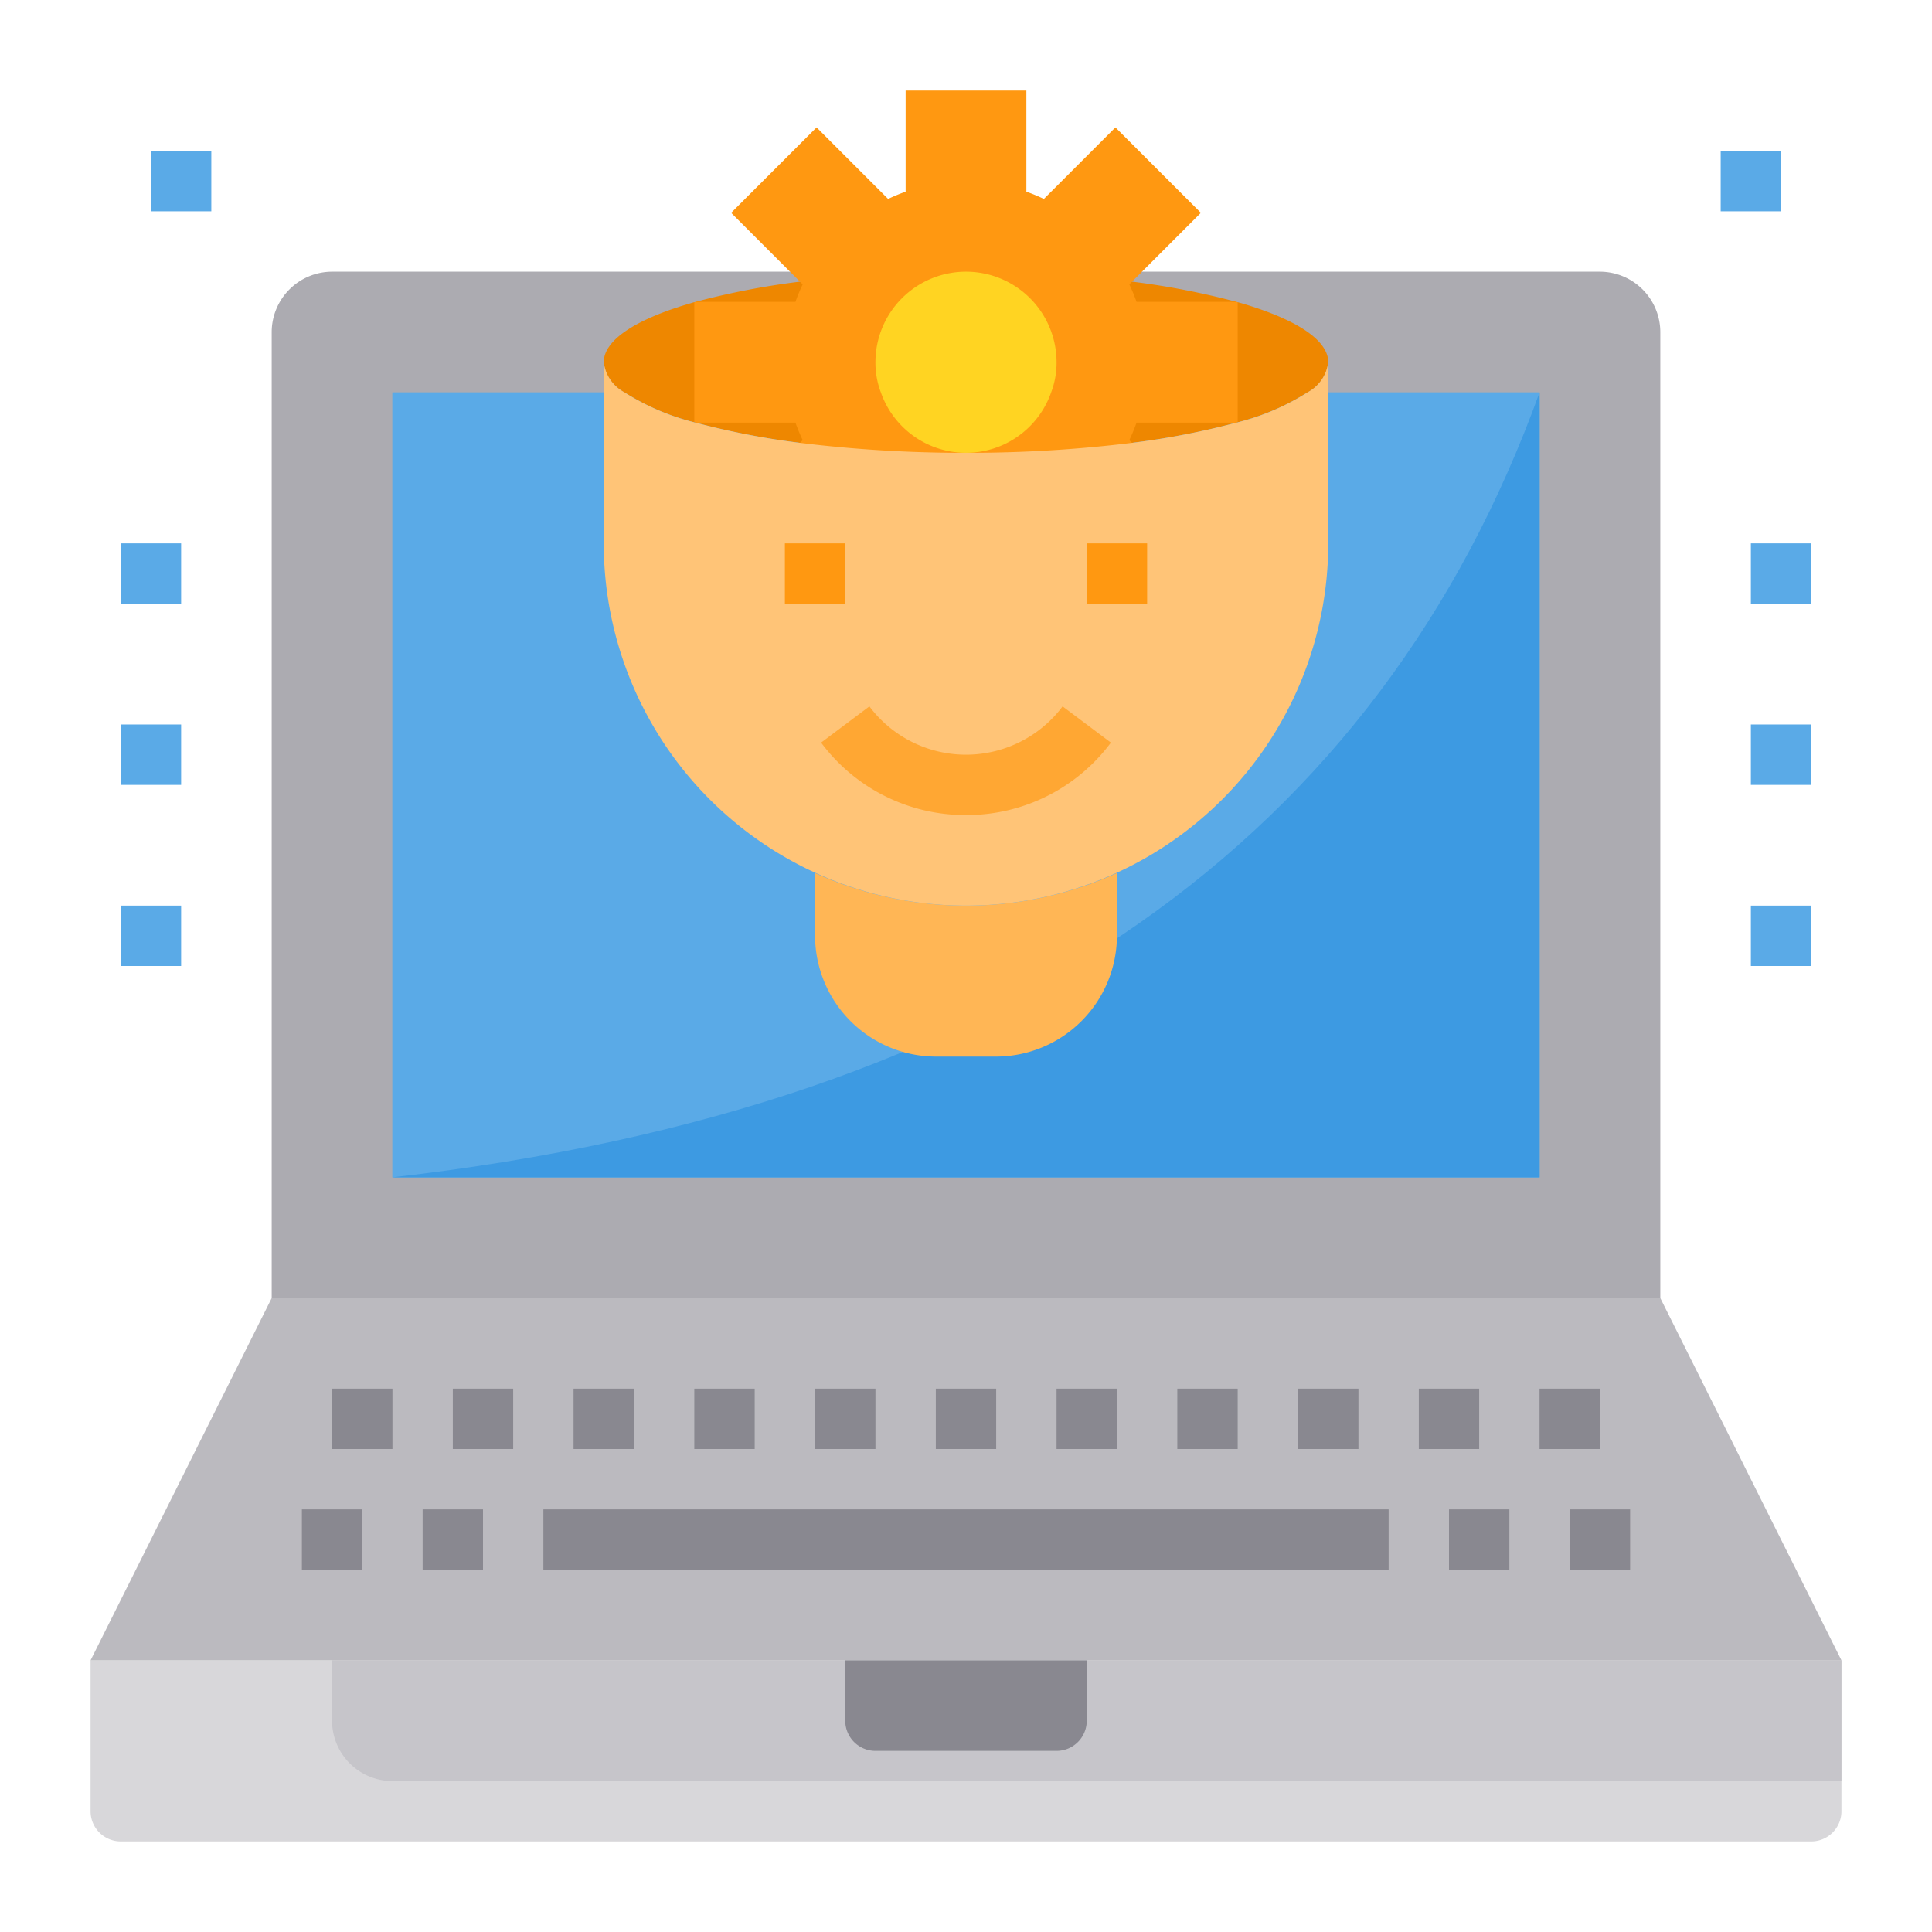 <svg height="512" viewBox="0 0 64 64" width="512" xmlns="http://www.w3.org/2000/svg"><g id="Admin-Laptop-2" data-name="Admin-Laptop"><path d="m55 11v32h-46v-32a2.006 2.006 0 0 1 2-2h42a2.006 2.006 0 0 1 2 2z" fill="#acabb1"/><path d="m13 13h38v26h-38z" fill="#5aaae7"/><path d="m13 13h38v26h-38z" fill="#5aaae7"/><path d="m51 13v26h-38c20.507-2.341 32.71-11.381 38-26z" fill="#3d9ae2"/><path d="m36 55h-33v5a1 1 0 0 0 1 1h56a1 1 0 0 0 1-1v-5z" fill="#d8d7da"/><path d="m11 55h50a0 0 0 0 1 0 0v4a0 0 0 0 1 0 0h-48a2 2 0 0 1 -2-2v-2a0 0 0 0 1 0 0z" fill="#c6c5ca"/><path d="m55 43 6 12h-25-8-25l6-12z" fill="#bbbabf"/><path d="m36 55v2a1 1 0 0 1 -1 1h-6a1 1 0 0 1 -1-1v-2z" fill="#898890"/><path d="m41 10.01a.06.06 0 0 1 -.04-.01 25.651 25.651 0 0 0 -3.46-.67 46 46 0 0 0 -11 0 25.651 25.651 0 0 0 -3.46.67.06.06 0 0 1 -.04.01c-1.87.53-3 1.23-3 1.99a1.3 1.3 0 0 0 .69 1 7.948 7.948 0 0 0 2.31.99.06.06 0 0 1 .04.01 25.651 25.651 0 0 0 3.46.67 44.077 44.077 0 0 0 5.5.33 44.077 44.077 0 0 0 5.5-.33 25.651 25.651 0 0 0 3.46-.67.06.06 0 0 1 .04-.01 7.948 7.948 0 0 0 2.31-.99 1.3 1.3 0 0 0 .69-1c0-.76-1.13-1.46-3-1.99z" fill="#ee8700"/><path d="m41 10.01v3.98a.06.06 0 0 0 -.04.01h-3.31a5.893 5.893 0 0 1 -.24.58l2.37 2.37-2.83 2.83-2.37-2.37a5.893 5.893 0 0 1 -.58.24v3.35h-4v-3.35a5.893 5.893 0 0 1 -.58-.24l-2.37 2.37-2.83-2.83 2.37-2.37a5.893 5.893 0 0 1 -.24-.58h-3.31a.06.06 0 0 0 -.04-.01v-3.98a.06.06 0 0 0 .04-.01h3.31a5.893 5.893 0 0 1 .24-.58l-.09-.09-.33-.33-1.95-1.95 2.83-2.83 2.37 2.37a5.893 5.893 0 0 1 .58-.24v-3.35h4v3.35a5.893 5.893 0 0 1 .58.24l2.37-2.37 2.83 2.83-1.95 1.95-.33.33-.09.09a5.893 5.893 0 0 1 .24.58h3.31a.06.06 0 0 0 .04.01z" fill="#ff9811"/><path d="m32 9a3 3 0 0 0 -3 3 2.772 2.772 0 0 0 .18 1 2.988 2.988 0 0 0 5.64 0 2.772 2.772 0 0 0 .18-1 3 3 0 0 0 -3-3z" fill="#ffd422"/><path d="m37 28.92v2.08a4.012 4.012 0 0 1 -4 4h-2a4.012 4.012 0 0 1 -4-4v-2.08a12.114 12.114 0 0 0 10 0z" fill="#ffb655"/><path d="m43.31 13a7.948 7.948 0 0 1 -2.31.99v.01h-.04a25.651 25.651 0 0 1 -3.46.67 44.077 44.077 0 0 1 -5.5.33 44.077 44.077 0 0 1 -5.5-.33 25.651 25.651 0 0 1 -3.46-.67h-.04v-.01a7.948 7.948 0 0 1 -2.31-.99 1.3 1.3 0 0 1 -.69-1v6a12 12 0 1 0 24 0v-6a1.3 1.3 0 0 1 -.69 1z" fill="#ffc477"/><g fill="#898890"><path d="m10 50h2v2h-2z"/><path d="m14 50h2v2h-2z"/><path d="m18 50h28v2h-28z"/><path d="m48 50h2v2h-2z"/><path d="m52 50h2v2h-2z"/><path d="m15 46h2v2h-2z"/><path d="m11 46h2v2h-2z"/><path d="m19 46h2v2h-2z"/><path d="m23 46h2v2h-2z"/><path d="m27 46h2v2h-2z"/><path d="m31 46h2v2h-2z"/><path d="m35 46h2v2h-2z"/><path d="m39 46h2v2h-2z"/><path d="m43 46h2v2h-2z"/><path d="m47 46h2v2h-2z"/><path d="m51 46h2v2h-2z"/></g><path d="m32 27a5.957 5.957 0 0 1 -4.8-2.4l1.6-1.2a4 4 0 0 0 6.4 0l1.6 1.2a5.957 5.957 0 0 1 -4.8 2.4z" fill="#ffa733"/><path d="m58 30h2v2h-2z" fill="#5aaae7"/><path d="m4 30h2v2h-2z" fill="#5aaae7"/><path d="m4 24h2v2h-2z" fill="#5aaae7"/><path d="m4 18h2v2h-2z" fill="#5aaae7"/><path d="m58 24h2v2h-2z" fill="#5aaae7"/><path d="m58 18h2v2h-2z" fill="#5aaae7"/><path d="m57 5h2v2h-2z" fill="#5aaae7"/><path d="m5 5h2v2h-2z" fill="#5aaae7"/><path d="m36 18h2v2h-2z" fill="#ff9811"/><path d="m26 18h2v2h-2z" fill="#ff9811"/></g></svg>